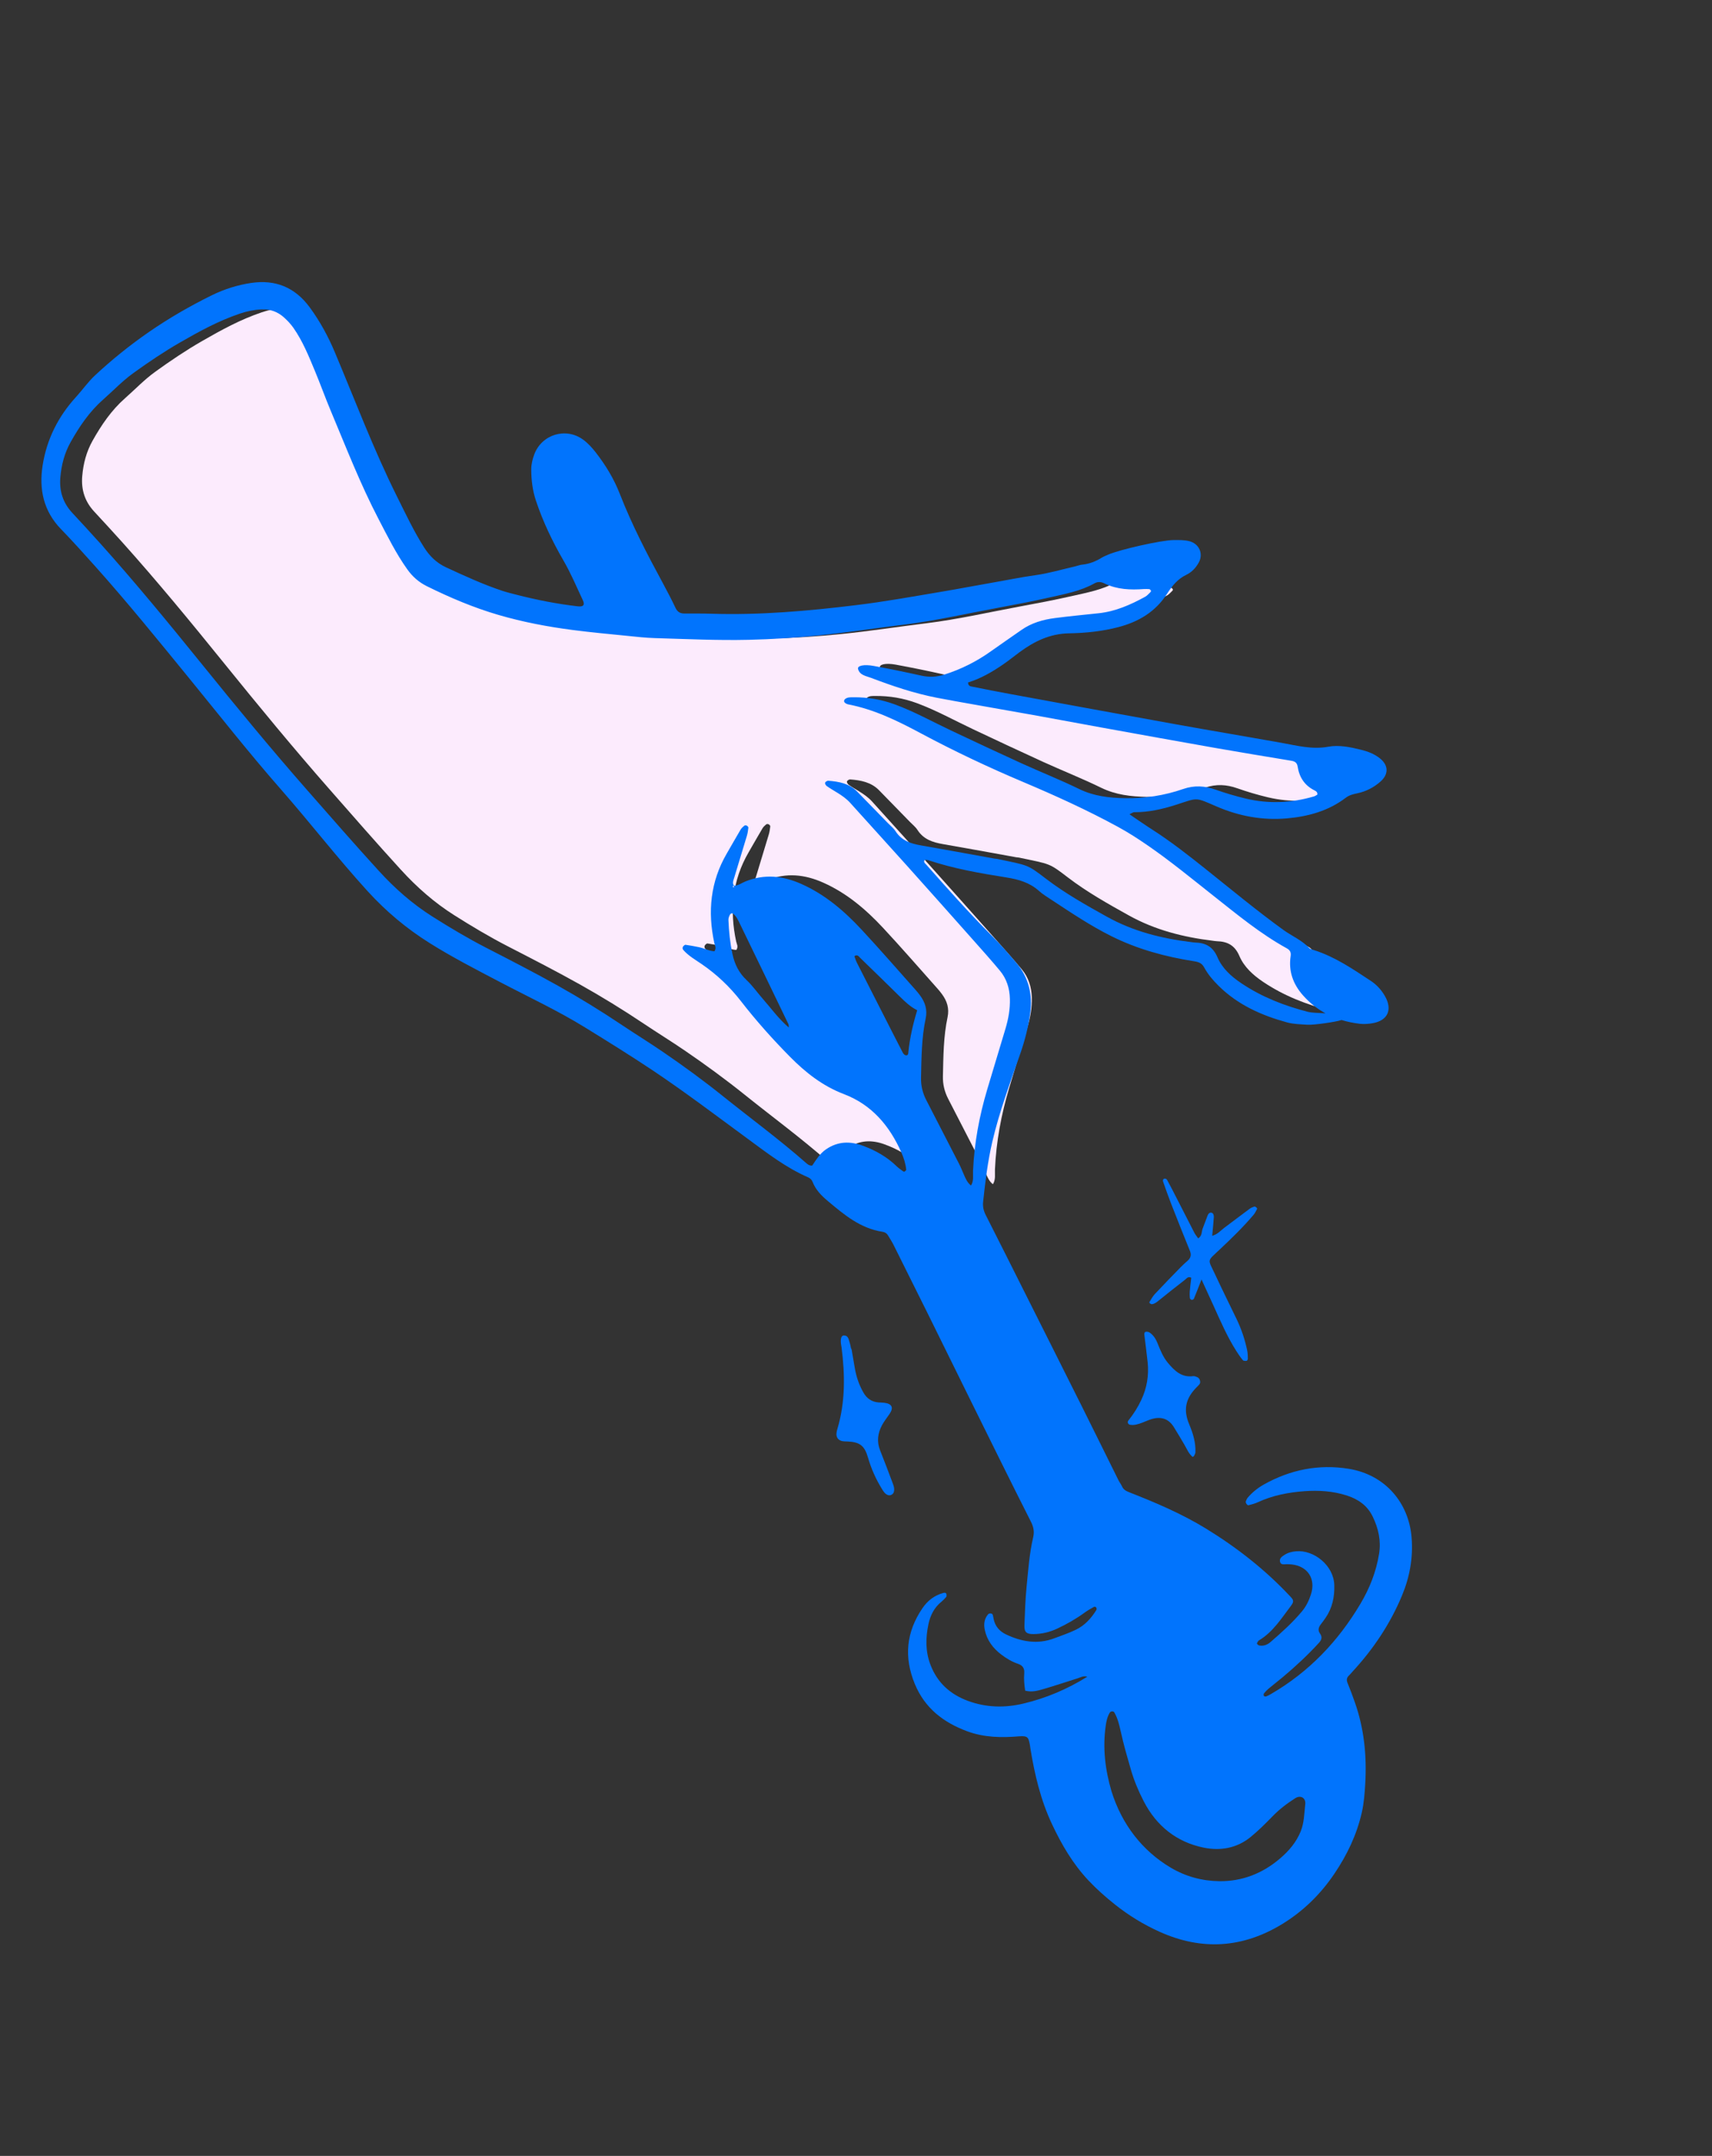<svg width="301" height="379" viewBox="0 0 301 379" fill="none" xmlns="http://www.w3.org/2000/svg">
<rect x="0" y="0" width="301" height="379" fill="#333333" stroke="none"/>
<g clip-path="url(#clip0_11_2957)">
<path d="M235.464 139.465C235.279 139.562 235.086 139.715 234.864 139.778C230.908 140.938 226.904 141.117 222.889 140.159C221.082 139.729 219.294 139.194 217.542 138.579C215.641 137.913 213.834 137.796 211.872 138.475C208.568 139.62 205.12 140.153 201.612 140.09C198.859 140.039 196.173 139.735 193.609 138.487C190.271 136.856 186.806 135.487 183.42 133.946C179.299 132.068 175.201 130.141 171.105 128.209C167.815 126.658 164.632 124.88 161.206 123.613C158.822 122.73 156.374 122.322 153.845 122.35C153.37 122.356 152.866 122.322 152.452 122.645C152.232 122.818 152.187 123.077 152.355 123.26C152.506 123.428 152.754 123.552 152.977 123.596C157.569 124.48 161.701 126.514 165.774 128.695C171.625 131.825 177.621 134.654 183.732 137.238C189.397 139.633 194.988 142.175 200.392 145.119C202.169 146.085 203.865 147.178 205.536 148.324C209.61 151.121 213.416 154.258 217.286 157.319C221.411 160.577 225.463 163.936 230.092 166.484C230.676 166.803 230.862 167.208 230.765 167.863C230.367 170.522 231.206 172.806 232.968 174.783C234.139 176.096 235.454 177.129 236.891 177.908C235.645 177.85 234.387 177.798 233.872 177.666C229.691 176.595 225.721 175.054 222.111 172.631C220.318 171.428 218.737 170.005 217.903 168.05C217.104 166.188 215.811 165.511 213.957 165.463C213.716 165.457 213.476 165.409 213.235 165.38C208.057 164.753 203.067 163.488 198.47 160.93C194.792 158.884 191.11 156.816 187.77 154.264C184.403 151.692 184.718 151.936 179.159 150.762C179.002 150.73 178.837 150.736 178.678 150.707C174.384 149.932 170.093 149.134 165.793 148.393C163.984 148.084 162.365 147.555 161.304 145.896C160.962 145.36 160.428 144.95 159.979 144.487C158.17 142.633 156.366 140.781 154.559 138.929C153.161 137.498 151.342 137.165 149.467 137.02C149.28 137.007 148.959 137.213 148.913 137.378C148.865 137.536 149.047 137.845 149.215 137.962C149.81 138.379 150.44 138.743 151.06 139.125C151.89 139.635 152.677 140.184 153.339 140.917C156.635 144.583 159.96 148.227 163.254 151.896C167.139 156.23 171.006 160.578 174.87 164.928C176.479 166.74 178.099 168.546 179.648 170.407C180.824 171.82 181.356 173.491 181.407 175.344C181.459 177.15 181.146 178.884 180.633 180.597C179.563 184.161 178.487 187.716 177.424 191.281C176.032 195.949 175.146 200.699 174.929 205.575C174.891 206.429 175.09 207.353 174.571 208.183C173.879 207.646 173.596 206.889 173.27 206.156C173.009 205.565 172.776 204.959 172.48 204.382C170.565 200.641 168.637 196.904 166.707 193.167C166.067 191.922 165.749 190.631 165.783 189.202C165.864 185.725 165.87 182.245 166.599 178.821C166.927 177.271 166.504 175.957 165.596 174.741C165.353 174.415 165.103 174.099 164.832 173.798C161.661 170.24 158.538 166.637 155.289 163.149C152.249 159.883 148.89 157.014 144.738 155.165C141.48 153.715 138.233 153.372 134.875 154.739C134.223 155.003 133.643 155.485 132.886 155.466C132.575 155.008 132.788 154.553 132.922 154.109C133.668 151.63 134.432 149.159 135.171 146.683C135.305 146.226 135.376 145.746 135.426 145.27C135.439 145.158 135.275 144.978 135.147 144.913C135.03 144.852 134.806 144.848 134.715 144.922C134.468 145.124 134.216 145.35 134.057 145.622C133.23 147.012 132.44 148.424 131.626 149.823C128.753 154.757 128.25 160.018 129.432 165.518C129.528 165.958 129.858 166.396 129.46 166.998C128.547 166.962 127.683 166.48 126.756 166.285C125.969 166.118 125.177 165.978 124.383 165.862C124.266 165.844 124.093 165.989 123.995 166.102C123.813 166.303 123.813 166.574 123.981 166.763C124.898 167.81 126.113 168.496 127.242 169.271C129.866 171.071 132.159 173.24 134.094 175.737C136.776 179.194 139.68 182.445 142.747 185.549C145.49 188.328 148.497 190.693 152.234 192.114C157.116 193.971 160.259 197.688 162.332 202.379C162.756 203.343 163.072 204.348 163.179 205.402C163.188 205.503 163.011 205.637 162.899 205.725C162.852 205.763 162.72 205.749 162.664 205.707C162.281 205.423 161.871 205.157 161.528 204.827C159.817 203.154 157.783 202.005 155.562 201.188C153.326 200.36 151.159 200.395 149.089 201.811C147.983 202.57 147.332 203.67 146.649 204.675C146.109 204.711 145.819 204.433 145.512 204.164C140.83 200.049 135.803 196.363 130.948 192.466C127.54 189.73 124.014 187.159 120.41 184.694C118.009 183.055 115.53 181.529 113.113 179.909C109.484 177.478 105.76 175.194 101.958 173.063C97.794 170.731 93.545 168.551 89.302 166.368C86.062 164.7 82.942 162.837 79.863 160.889C76.348 158.667 73.26 155.942 70.478 152.891C66.228 148.239 62.087 143.487 57.928 138.75C51.528 131.468 45.369 123.977 39.274 116.44C33.479 109.275 27.63 102.157 21.474 95.299C19.854 93.493 18.209 91.711 16.562 89.933C14.924 88.172 14.258 86.109 14.458 83.714C14.641 81.504 15.191 79.41 16.275 77.479C17.824 74.721 19.578 72.128 21.985 70.009C23.739 68.464 25.345 66.767 27.26 65.38C29.947 63.437 32.691 61.59 35.562 59.939C38.927 58.002 42.333 56.143 46.037 54.899C47.271 54.481 48.519 54.223 49.826 54.164C51.375 54.094 52.682 54.575 53.813 55.604C54.413 56.15 54.96 56.726 55.432 57.397C57.071 59.739 58.13 62.368 59.216 64.979C60.179 67.292 61.024 69.655 61.993 71.966C64.686 78.376 67.195 84.867 70.418 91.041C71.989 94.048 73.486 97.094 75.471 99.873C76.388 101.159 77.497 102.129 78.916 102.829C82.981 104.839 87.115 106.592 91.493 107.873C95.787 109.125 100.128 109.947 104.535 110.52C107.733 110.937 110.951 111.231 114.162 111.553C115.768 111.717 117.38 111.9 118.995 111.946C124.484 112.107 129.966 112.371 135.469 112.246C139.594 112.153 143.698 111.888 147.788 111.476C152.846 110.965 157.875 110.183 162.924 109.561C168.392 108.886 173.758 107.651 179.162 106.649C182.25 106.076 185.352 105.492 188.422 104.794C191.1 104.183 193.826 103.691 196.262 102.33C196.929 101.957 197.487 102.072 198.091 102.362C200.284 103.413 202.607 103.498 204.969 103.323C205.288 103.301 205.608 103.321 205.927 103.339C205.99 103.342 206.052 103.423 206.11 103.474C206.249 103.593 206.252 103.739 206.101 103.881C205.806 104.157 205.541 104.489 205.198 104.675C202.629 106.081 199.976 107.262 197.018 107.576C194.45 107.851 191.876 108.09 189.316 108.425C187.214 108.698 185.198 109.277 183.43 110.519C181.645 111.77 179.844 113 178.066 114.264C175.546 116.063 172.818 117.431 169.859 118.366C168.508 118.794 167.198 118.854 165.809 118.54C163.049 117.919 160.276 117.358 157.495 116.844C155.709 116.512 154.553 116.803 154.71 117.375C155.011 118.478 156.126 118.605 156.986 118.932C160.767 120.371 164.599 121.66 168.579 122.436C170.801 122.864 173.027 123.254 175.255 123.65C178.916 124.301 182.577 124.936 186.238 125.597C189.977 126.272 193.708 126.979 197.448 127.654C204.127 128.861 210.807 130.077 217.493 131.252C221.951 132.038 226.419 132.765 230.882 133.506C231.499 133.609 231.894 133.838 231.999 134.536C232.29 136.404 233.218 137.85 234.953 138.711C235.246 138.854 235.514 139.031 235.464 139.465Z" fill="#FCEBFD"/>
<path d="M242.595 133.301C241.625 132.535 240.49 132.102 239.303 131.809C237.411 131.339 235.433 130.927 233.549 131.271C230.647 131.806 227.959 131.058 225.194 130.566C219.149 129.486 213.09 128.476 207.044 127.387C197.183 125.61 187.329 123.792 177.471 121.983C175.326 121.59 173.186 121.162 171.046 120.735C170.68 120.661 170.213 120.651 170.2 119.976C172.426 119.298 174.438 118.126 176.367 116.804C177.367 116.12 178.303 115.348 179.283 114.632C181.868 112.728 184.62 111.394 187.966 111.338C190.867 111.287 193.763 110.993 196.612 110.25C200.21 109.311 203.161 107.543 205.191 104.382C206.074 103.007 207.039 101.786 208.589 101.043C209.508 100.601 210.246 99.846 210.779 98.861C211.597 97.36 210.862 95.543 209.009 95.114C208.156 94.915 207.241 94.935 206.354 94.94C204.211 94.948 196.772 96.632 194.789 97.524C194.42 97.689 194.038 97.836 193.696 98.045C192.649 98.684 191.547 99.136 190.311 99.257C189.836 99.302 189.374 99.496 188.898 99.603C186.613 100.126 184.346 100.801 182.033 101.12C179.394 101.483 176.789 102.036 174.17 102.484C171.388 102.964 168.607 103.509 165.821 103.975C160.724 104.83 155.632 105.763 150.506 106.383C142.086 107.41 133.64 108.157 125.137 107.893C123.523 107.839 121.907 107.861 120.291 107.854C119.574 107.85 119.101 107.562 118.777 106.883C118.082 105.423 117.336 103.986 116.565 102.562C113.791 97.442 111.1 92.286 108.983 86.844C107.953 84.193 106.486 81.774 104.734 79.526C104.083 78.693 103.377 77.912 102.524 77.289C99.483 75.065 95.237 76.365 93.927 79.903C93.615 80.746 93.406 81.618 93.405 82.51C93.406 84.381 93.63 86.225 94.224 88.007C95.453 91.706 97.127 95.187 99.081 98.563C100.374 100.795 101.383 103.192 102.48 105.535C102.866 106.357 102.553 106.701 101.594 106.591C97.975 106.175 94.407 105.475 90.883 104.572C90.023 104.353 89.157 104.142 88.315 103.865C84.931 102.742 81.704 101.249 78.469 99.758C76.792 98.986 75.575 97.815 74.577 96.254C72.746 93.381 71.308 90.306 69.794 87.272C65.677 79.014 62.429 70.375 58.852 61.882C57.688 59.116 56.273 56.52 54.489 54.077C51.87 50.489 48.415 49.11 44.15 49.743C41.754 50.099 39.422 50.836 37.227 51.915C33.381 53.811 29.68 55.946 26.153 58.385C22.828 60.689 19.684 63.217 16.721 65.975C15.471 67.139 14.505 68.543 13.363 69.791C10.223 73.226 8.216 77.234 7.496 81.808C6.837 85.993 7.637 89.834 10.723 93.017C12.806 95.164 14.804 97.393 16.799 99.623C22.455 105.953 27.8 112.547 33.167 119.122C38.535 125.696 43.777 132.371 49.375 138.752C54.544 144.644 59.339 150.853 64.624 156.656C67.863 160.213 71.491 163.252 75.555 165.797C79.531 168.292 83.703 170.435 87.857 172.613C92.864 175.241 98.005 177.63 102.827 180.6C106.818 183.061 110.804 185.534 114.702 188.135C120.418 191.954 125.896 196.109 131.439 200.178C134.824 202.663 138.155 205.26 142.048 206.958C142.449 207.133 142.718 207.387 142.872 207.783C143.418 209.186 144.44 210.213 145.566 211.155C148.424 213.554 151.284 215.957 155.156 216.544C155.588 216.611 155.908 216.807 156.127 217.18C156.452 217.737 156.818 218.275 157.104 218.851C159.13 222.894 161.146 226.943 163.153 230.998C165.699 236.141 168.226 241.297 170.77 246.444C174.248 253.469 177.707 260.507 181.25 267.501C181.73 268.444 181.878 269.267 181.648 270.26C180.984 273.101 180.783 276.013 180.495 278.906C180.273 281.157 180.199 283.424 180.114 285.685C180.067 286.918 180.445 287.266 181.672 287.266C183.15 287.261 184.558 286.929 185.895 286.299C187.579 285.508 189.191 284.589 190.698 283.491C191.219 283.115 191.781 282.794 192.339 282.482C192.431 282.43 192.674 282.497 192.735 282.586C192.809 282.696 192.825 282.923 192.756 283.036C191.855 284.502 190.709 285.758 189.145 286.508C187.908 287.103 186.598 287.548 185.312 288.027C182.392 289.116 179.581 288.612 176.87 287.323C175.73 286.784 174.943 285.872 174.69 284.58C174.642 284.343 174.611 284.099 174.539 283.87C174.448 283.591 173.918 283.559 173.719 283.798C173.034 284.611 172.934 285.547 173.144 286.536C173.53 288.368 174.591 289.765 176.049 290.871C176.954 291.556 177.932 292.143 179.013 292.505C179.85 292.787 180.149 293.346 180.079 294.168C179.99 295.205 180.095 296.224 180.246 297.212C181.451 297.522 182.476 297.222 183.472 296.928C185.491 296.339 187.484 295.666 189.491 295.038C189.982 294.886 190.45 294.556 191.173 294.76C187.594 296.983 183.914 298.53 179.962 299.476C176.646 300.272 173.381 300.192 170.185 299.013C167.084 297.866 164.812 295.847 163.596 292.676C162.686 290.304 162.733 287.911 163.238 285.519C163.556 284.007 164.243 282.612 165.504 281.595C165.816 281.34 166.099 281.045 166.358 280.738C166.439 280.641 166.433 280.437 166.41 280.291C166.35 279.944 166.046 279.984 165.838 280.04C164.292 280.461 163.091 281.388 162.196 282.698C159.335 286.89 158.89 291.309 160.84 296.032C162.607 300.309 165.876 302.808 170.072 304.362C173.039 305.457 176.116 305.501 179.173 305.241C180.787 305.106 180.821 305.526 181.061 306.682C181.113 306.92 181.127 307.164 181.167 307.403C181.91 311.967 182.97 316.444 184.947 320.653C186.635 324.25 188.627 327.666 191.374 330.581C192.815 332.11 194.374 333.494 196.028 334.806C198.456 336.74 201.051 338.324 203.868 339.596C211.296 342.951 218.512 342.467 225.425 338.248C229.112 335.996 232.166 333.017 234.604 329.401C236.846 326.083 238.539 322.549 239.428 318.637C239.808 316.97 239.931 315.275 240.033 313.584C240.32 308.696 239.845 303.894 238.203 299.247C237.801 298.106 237.378 296.969 236.917 295.847C236.703 295.323 236.772 294.929 237.172 294.548C237.409 294.327 237.609 294.071 237.828 293.832C241.476 289.876 244.426 285.469 246.498 280.489C247.857 277.223 248.467 273.857 248.185 270.304C247.702 264.211 243.571 259.263 237.147 258.215C231.893 257.356 226.845 258.357 222.171 260.994C221.109 261.593 220.167 262.356 219.371 263.286C219.219 263.464 219.137 263.702 219.042 263.921C218.938 264.17 219.289 264.683 219.532 264.616C220.074 264.469 220.625 264.331 221.129 264.098C223.738 262.891 226.502 262.355 229.341 262.147C231.857 261.966 234.356 262.124 236.772 262.899C238.762 263.536 240.385 264.635 241.341 266.602C242.356 268.696 242.84 270.846 242.462 273.176C241.95 276.332 240.81 279.219 239.171 281.972C235.251 288.568 230.126 293.934 223.471 297.798C223.195 297.96 222.909 298.119 222.61 298.229C222.496 298.271 222.255 298.22 222.212 298.136C222.149 298.018 222.157 297.784 222.239 297.683C222.492 297.375 222.775 297.083 223.08 296.827C223.885 296.156 224.718 295.515 225.523 294.843C227.761 292.977 229.883 290.992 231.857 288.849C232.379 288.287 232.522 287.794 232.063 287.145C231.678 286.607 231.823 286.081 232.198 285.584C232.493 285.2 232.785 284.811 233.058 284.412C234.246 282.676 234.651 280.746 234.591 278.658C234.496 275.19 231 272.433 227.88 272.712C227.136 272.777 226.451 272.943 225.823 273.356C225.411 273.626 224.961 273.908 225.037 274.463C225.131 275.145 225.704 274.994 226.178 274.985C226.501 274.982 226.828 274.993 227.146 275.03C229.938 275.35 231.362 277.571 230.495 280.264C230.147 281.35 229.655 282.38 228.925 283.256C227.263 285.252 225.336 286.976 223.378 288.67C222.803 289.167 222.13 289.418 221.362 289.261C221.227 289.236 221.108 289.087 221.004 288.973C220.975 288.943 221.015 288.822 221.052 288.762C221.137 288.627 221.21 288.457 221.337 288.381C223.783 286.929 225.251 284.566 226.91 282.385C227.512 281.591 227.488 281.337 226.906 280.714C222.525 276.008 217.515 272.084 212.043 268.727C207.749 266.094 203.14 264.141 198.476 262.313C197.898 262.084 197.507 261.828 197.258 261.276C197.094 260.909 196.829 260.587 196.651 260.229C194.529 255.955 192.427 251.675 190.294 247.408C186.974 240.758 183.63 234.118 180.296 227.476C177.975 222.853 175.664 218.227 173.318 213.616C172.935 212.864 172.759 212.119 172.849 211.284C173.229 207.748 173.653 204.218 174.461 200.744C175.689 195.452 177.596 190.374 179.374 185.262C180.178 182.951 180.774 180.63 181.114 178.221C181.579 174.926 180.91 171.929 178.76 169.36C177.358 167.688 175.916 166.041 174.375 164.498C170.374 160.492 166.617 156.263 162.871 152.019C162.677 151.796 162.323 151.617 162.559 151.174C162.769 151.186 163.01 151.153 163.218 151.221C167.686 152.716 172.307 153.515 176.939 154.252C179.056 154.589 181.03 155.143 182.672 156.622C183.325 157.214 184.101 157.678 184.844 158.17C188.287 160.434 191.702 162.733 195.413 164.583C200.033 166.885 204.918 168.199 209.975 168.992C210.742 169.113 211.308 169.314 211.709 170.06C212.365 171.271 213.253 172.321 214.24 173.297C217.623 176.648 221.802 178.511 226.297 179.739C227.448 180.053 228.686 180.065 229.891 180.146C230.948 180.216 234.872 179.66 235.868 179.317L235.871 179.316C236.9 179.629 237.972 179.85 239.088 179.98C239.8 180.062 240.549 180.006 241.261 179.89C243.981 179.452 244.88 177.513 243.49 175.1C242.876 174.032 242.046 173.117 241.033 172.45C237.863 170.358 234.719 168.205 231.047 167.038C230.742 166.942 230.378 166.863 230.178 166.652C228.877 165.268 227.119 164.551 225.617 163.462C220.961 160.094 216.547 156.424 212.059 152.842C208.965 150.37 205.845 147.926 202.503 145.786C201.224 144.971 199.982 144.094 198.58 143.147C199.003 142.956 199.206 142.781 199.409 142.782C201.946 142.8 204.372 142.249 206.771 141.478C210.711 140.212 210.036 140.114 213.924 141.788C217.853 143.481 221.957 144.244 226.233 143.872C229.996 143.543 233.557 142.57 236.621 140.237C237.235 139.769 237.914 139.611 238.625 139.463C240.16 139.143 241.527 138.442 242.693 137.415C244.191 136.101 244.133 134.525 242.595 133.301ZM159.252 185.522C159.061 185.497 158.841 185.275 158.743 185.087C157.706 183.088 156.688 181.08 155.666 179.076C153.987 175.786 152.306 172.497 150.638 169.201C150.459 168.849 150.353 168.461 150.218 168.095C150.759 167.719 150.999 168.159 151.23 168.384C153.599 170.673 155.953 172.983 158.305 175.29C159.166 176.136 160.03 176.971 161.26 177.6C160.494 180.117 159.97 182.467 159.716 184.869C159.686 185.146 159.721 185.59 159.252 185.522ZM211.651 324.815C214.54 325.401 217.442 324.939 219.898 322.928C221.28 321.797 222.528 320.542 223.768 319.271C224.959 318.043 226.309 317.021 227.742 316.113C228.681 315.517 229.617 316.084 229.488 317.18C229.302 318.777 229.313 320.4 228.688 321.945C227.903 323.881 226.616 325.377 225.058 326.713C221.981 329.35 218.399 330.752 214.394 330.709C211.395 330.676 208.494 329.904 205.845 328.337C200.855 325.38 197.225 320.725 195.41 314.865C194.305 311.104 193.847 307.283 194.406 303.371C194.519 302.568 194.69 301.782 195.121 301.075C195.289 300.8 195.768 300.777 195.92 301.043C196.535 302.113 196.807 303.301 197.068 304.483C197.55 306.699 198.188 308.87 198.814 311.047C199.378 313.006 200.162 314.866 201.085 316.656C203.324 321.001 206.886 323.851 211.651 324.815ZM231.615 139.696C231.43 139.793 231.236 139.945 231.014 140.009C227.058 141.169 223.055 141.348 219.04 140.39C217.232 139.959 215.444 139.425 213.692 138.81C211.791 138.144 209.984 138.027 208.022 138.706C204.718 139.85 201.27 140.384 197.763 140.321C195.009 140.27 192.324 139.965 189.759 138.718C186.421 137.087 182.956 135.718 179.571 134.177C175.449 132.299 171.351 130.372 167.255 128.44C163.965 126.889 160.783 125.111 157.356 123.844C154.972 122.961 152.524 122.552 149.996 122.581C149.521 122.586 149.017 122.552 148.602 122.875C148.383 123.049 148.337 123.308 148.505 123.491C148.656 123.659 148.904 123.783 149.127 123.827C153.72 124.711 157.851 126.745 161.924 128.926C167.776 132.055 173.771 134.885 179.882 137.469C185.547 139.864 191.138 142.406 196.543 145.35C198.32 146.316 200.016 147.408 201.686 148.555C205.761 151.352 209.566 154.489 213.436 157.549C217.561 160.808 221.613 164.167 226.242 166.714C226.826 167.034 227.013 167.439 226.915 168.094C226.517 170.753 227.356 173.037 229.118 175.013C230.289 176.327 231.604 177.36 233.041 178.139C231.795 178.081 230.538 178.029 230.022 177.897C225.841 176.825 221.872 175.285 218.261 172.861C216.468 171.659 214.887 170.236 214.053 168.28C213.255 166.418 211.961 165.741 210.107 165.694C209.867 165.688 209.626 165.64 209.385 165.611C204.207 164.984 199.217 163.719 194.62 161.161C190.942 159.115 187.26 157.046 183.92 154.495C180.553 151.923 180.868 152.166 175.309 150.993C175.152 150.96 174.987 150.966 174.828 150.938C170.534 150.163 166.243 149.364 161.943 148.624C160.135 148.314 158.515 147.786 157.454 146.127C157.112 145.591 156.578 145.181 156.129 144.718C154.32 142.864 152.516 141.011 150.709 139.16C149.311 137.728 147.492 137.396 145.617 137.251C145.43 137.238 145.11 137.444 145.063 137.608C145.015 137.767 145.197 138.076 145.365 138.193C145.96 138.61 146.59 138.973 147.21 139.356C148.04 139.866 148.827 140.415 149.489 141.148C152.785 144.813 156.11 148.457 159.404 152.127C163.289 156.46 167.156 160.809 171.02 165.158C172.629 166.971 174.249 168.777 175.798 170.638C176.974 172.051 177.507 173.722 177.557 175.574C177.609 177.38 177.296 179.115 176.784 180.828C175.713 184.391 174.637 187.947 173.574 191.512C172.182 196.18 171.296 200.93 171.079 205.805C171.041 206.66 171.24 207.584 170.721 208.413C170.03 207.876 169.746 207.12 169.42 206.386C169.159 205.796 168.926 205.19 168.63 204.613C166.715 200.872 164.788 197.134 162.857 193.398C162.217 192.153 161.899 190.861 161.933 189.433C162.014 185.955 162.02 182.475 162.749 179.052C163.078 177.501 162.654 176.188 161.746 174.971C161.503 174.646 161.253 174.329 160.982 174.029C157.811 170.471 154.689 166.868 151.439 163.38C148.399 160.114 145.04 157.245 140.889 155.396C137.63 153.946 134.383 153.602 131.025 154.969C130.373 155.233 129.793 155.716 129.036 155.696C128.725 155.239 128.938 154.783 129.073 154.339C129.818 151.861 130.582 149.39 131.321 146.913C131.455 146.456 131.526 145.977 131.576 145.501C131.59 145.389 131.425 145.209 131.297 145.144C131.18 145.083 130.956 145.078 130.865 145.153C130.619 145.355 130.366 145.581 130.207 145.853C129.381 147.243 128.59 148.655 127.776 150.054C124.903 154.988 124.4 160.248 125.582 165.749C125.678 166.189 126.009 166.627 125.61 167.229C124.697 167.193 123.834 166.711 122.907 166.515C122.119 166.348 121.327 166.209 120.533 166.093C120.416 166.074 120.243 166.22 120.145 166.333C119.963 166.534 119.963 166.805 120.131 166.994C121.048 168.041 122.263 168.726 123.392 169.501C126.016 171.301 128.309 173.471 130.244 175.968C132.926 179.425 135.83 182.675 138.897 185.78C141.64 188.558 144.648 190.924 148.384 192.345C153.266 194.202 156.409 197.919 158.482 202.61C158.907 203.574 159.223 204.578 159.329 205.632C159.338 205.734 159.162 205.868 159.049 205.956C159.002 205.994 158.87 205.979 158.815 205.938C158.431 205.654 158.021 205.388 157.679 205.058C155.967 203.385 153.933 202.236 151.713 201.419C149.476 200.591 147.309 200.626 145.239 202.041C144.133 202.801 143.483 203.901 142.8 204.906C142.259 204.942 141.969 204.664 141.662 204.395C136.981 200.28 131.953 196.594 127.099 192.697C123.69 189.961 120.164 187.39 116.56 184.925C114.16 183.286 111.681 181.76 109.263 180.14C105.634 177.709 101.911 175.425 98.108 173.293C93.945 170.962 89.695 168.781 85.452 166.599C82.213 164.93 79.092 163.068 76.013 161.12C72.498 158.898 69.41 156.172 66.628 153.122C62.378 148.47 58.237 143.717 54.078 138.98C47.678 131.699 41.519 124.208 35.424 116.671C29.629 109.506 23.78 102.388 17.624 95.529C16.004 93.724 14.359 91.942 12.712 90.164C11.074 88.403 10.408 86.34 10.608 83.945C10.791 81.735 11.341 79.641 12.425 77.71C13.974 74.952 15.729 72.359 18.135 70.24C19.89 68.695 21.495 66.997 23.41 65.611C26.097 63.668 28.841 61.821 31.712 60.17C35.077 58.233 38.483 56.374 42.187 55.13C43.421 54.712 44.669 54.453 45.976 54.395C47.526 54.325 48.833 54.806 49.963 55.834C50.563 56.381 51.11 56.956 51.583 57.628C53.221 59.97 54.28 62.599 55.366 65.21C56.329 67.523 57.174 69.886 58.143 72.197C60.836 78.607 63.346 85.097 66.569 91.272C68.139 94.279 69.636 97.325 71.621 100.104C72.538 101.389 73.647 102.36 75.066 103.06C79.131 105.07 83.266 106.823 87.644 108.104C91.937 109.355 96.278 110.178 100.685 110.751C103.883 111.168 107.101 111.462 110.312 111.784C111.918 111.948 113.53 112.13 115.145 112.177C120.634 112.338 126.116 112.602 131.619 112.477C135.744 112.384 139.848 112.118 143.938 111.707C148.997 111.196 154.025 110.414 159.075 109.792C164.542 109.116 169.908 107.882 175.312 106.88C178.401 106.307 181.502 105.722 184.572 105.025C187.25 104.414 189.976 103.922 192.412 102.561C193.079 102.187 193.638 102.302 194.242 102.593C196.434 103.643 198.757 103.729 201.119 103.554C201.438 103.532 201.758 103.552 202.077 103.569C202.14 103.572 202.202 103.654 202.26 103.704C202.399 103.824 202.403 103.97 202.251 104.112C201.956 104.388 201.691 104.719 201.348 104.906C198.779 106.312 196.127 107.493 193.168 107.806C190.6 108.082 188.026 108.321 185.466 108.656C183.364 108.929 181.348 109.507 179.58 110.75C177.795 112.001 175.994 113.23 174.217 114.495C171.696 116.294 168.969 117.662 166.01 118.596C164.658 119.025 163.348 119.085 161.959 118.77C159.199 118.149 156.426 117.588 153.646 117.075C151.859 116.742 150.703 117.034 150.86 117.606C151.161 118.709 152.276 118.835 153.136 119.162C156.917 120.602 160.749 121.891 164.73 122.667C166.951 123.095 169.177 123.485 171.405 123.881C175.066 124.532 178.728 125.167 182.388 125.827C186.128 126.502 189.858 127.21 193.598 127.885C200.278 129.091 206.957 130.308 213.644 131.483C218.101 132.269 222.569 132.995 227.032 133.737C227.649 133.84 228.044 134.068 228.149 134.767C228.44 136.635 229.368 138.08 231.103 138.942C231.396 139.085 231.664 139.262 231.615 139.696ZM129.004 155.752C129.028 155.879 129.124 155.822 129.149 155.808C129.143 155.82 129.12 155.84 129.074 155.89C128.935 156.042 128.838 156.001 128.854 155.803C128.878 155.505 128.822 155.868 129.004 155.752ZM138.637 180.084C138.67 180.149 138.65 180.24 138.678 180.63C136.811 179.026 135.561 177.231 134.126 175.608C133.166 174.519 132.332 173.302 131.28 172.314C129.914 171.035 129.164 169.504 128.781 167.727C128.355 165.748 128.157 163.74 128.071 161.722C128.058 161.423 128.189 161.091 128.327 160.812C128.427 160.611 128.675 160.454 128.911 160.645C129.499 161.113 129.793 161.798 130.107 162.443C132.965 168.318 135.799 174.2 138.637 180.084Z" fill="#0174FD"/>
<path d="M211.248 224.928C210.669 226.408 210.3 227.376 209.901 228.331C209.858 228.434 209.625 228.528 209.503 228.505C209.382 228.483 209.21 228.315 209.198 228.198C209.158 227.8 209.149 227.394 209.183 226.996C209.252 226.196 209.357 225.399 209.444 224.627C208.882 224.326 208.629 224.758 208.348 224.974C206.814 226.159 205.298 227.367 203.788 228.581C203.406 228.889 203.038 229.21 202.536 229.275C202.416 229.291 202.268 229.189 202.155 229.11C202.105 229.074 202.067 228.932 202.097 228.886C202.399 228.413 202.66 227.899 203.038 227.495C204.53 225.901 206.055 224.339 207.578 222.776C207.973 222.371 208.4 221.997 208.821 221.619C209.366 221.131 209.493 220.597 209.204 219.89C208.073 217.119 206.971 214.337 205.882 211.55C205.382 210.27 204.931 208.97 204.476 207.673C204.437 207.559 204.491 207.331 204.58 207.269C204.816 207.105 205.092 207.231 205.201 207.431C205.783 208.494 206.333 209.576 206.887 210.655C207.919 212.67 208.94 214.692 209.982 216.703C210.163 217.052 210.424 217.359 210.655 217.695C211.396 217.259 211.229 216.52 211.458 215.958C211.762 215.209 212.017 214.441 212.315 213.69C212.436 213.382 212.684 213.093 213.026 213.197C213.368 213.301 213.43 213.704 213.41 214.018C213.345 215.037 213.235 216.053 213.126 217.249C214.112 216.975 214.617 216.317 215.238 215.854C216.727 214.744 218.202 213.616 219.696 212.512C219.947 212.326 220.254 212.199 220.554 212.106C220.653 212.075 220.821 212.223 220.939 212.313C220.991 212.353 221.044 212.476 221.02 212.52C220.831 212.869 220.667 213.245 220.414 213.545C218.585 215.71 216.552 217.678 214.491 219.62C212.124 221.851 212.337 221.242 213.636 224.041C214.862 226.681 216.164 229.284 217.424 231.908C218.268 233.667 218.883 235.507 219.281 237.415C219.379 237.885 219.384 238.378 219.393 238.861C219.395 238.991 219.265 239.226 219.177 239.235C218.959 239.258 218.636 239.258 218.524 239.125C218.11 238.632 217.743 238.095 217.396 237.552C215.779 235.021 214.591 232.273 213.362 229.546C212.736 228.158 212.095 226.777 211.248 224.928Z" fill="#0174FD"/>
<path d="M209.684 256.128C208.99 255.554 208.673 254.712 208.229 253.959C207.615 252.919 207.009 251.875 206.367 250.853C205.411 249.334 204.031 248.977 202.379 249.5C201.844 249.67 201.334 249.918 200.806 250.112C200.124 250.362 199.439 250.596 198.688 250.471C198.36 250.417 198.149 250.025 198.367 249.754C199.28 248.622 200.046 247.411 200.667 246.087C201.652 243.983 202.011 241.792 201.779 239.501C201.616 237.898 201.388 236.301 201.204 234.7C201.177 234.47 201.175 234.162 201.482 234.118C201.689 234.088 201.957 234.146 202.13 234.264C202.815 234.734 203.223 235.397 203.532 236.176C204.006 237.371 204.492 238.575 205.333 239.582C206.499 240.976 207.746 242.204 209.8 241.921C210.02 241.891 210.27 242.015 210.495 242.099C210.927 242.26 211.166 242.972 210.906 243.321C210.763 243.512 210.586 243.677 210.417 243.846C208.439 245.828 208.001 247.825 209.088 250.402C209.754 251.982 210.242 253.582 210.176 255.311C210.168 255.53 210.024 255.748 209.924 255.958C209.896 256.018 209.803 256.047 209.684 256.128Z" fill="#0174FD"/>
<path d="M149.71 237.128C149.901 238.24 150.097 239.351 150.283 240.464C150.539 241.99 151.02 243.427 151.789 244.782C152.401 245.862 153.264 246.458 154.49 246.544C154.812 246.567 155.137 246.565 155.457 246.603C156.815 246.766 157.149 247.436 156.421 248.532C155.975 249.203 155.453 249.832 155.075 250.539C154.322 251.949 154.125 253.425 154.736 254.965C155.479 256.839 156.198 258.723 156.904 260.612C157.099 261.132 157.31 261.657 157.163 262.253C157.041 262.744 156.494 263.001 156.032 262.797C155.544 262.581 155.312 262.16 155.062 261.757C153.996 260.033 153.176 258.196 152.611 256.246C152.007 254.161 151.197 253.516 149.068 253.412C148.747 253.397 148.422 253.406 148.109 253.349C147.387 253.215 146.999 252.686 147.07 251.962C147.093 251.724 147.141 251.484 147.21 251.255C148.636 246.518 148.581 241.706 147.96 236.863C147.929 236.623 147.869 236.387 147.846 236.146C147.761 235.254 147.958 234.748 148.41 234.769C149.146 234.804 149.202 235.45 149.37 235.961C149.496 236.343 149.559 236.745 149.65 237.138C149.67 237.135 149.69 237.131 149.71 237.128Z" fill="#0174FD"/>
</g>
<defs>
<clipPath id="clip0_11_2957">
<rect width="211.011" height="330.677" fill="white" transform="translate(0 63.338) rotate(-17.468)"/>
</clipPath>
</defs>
</svg>
